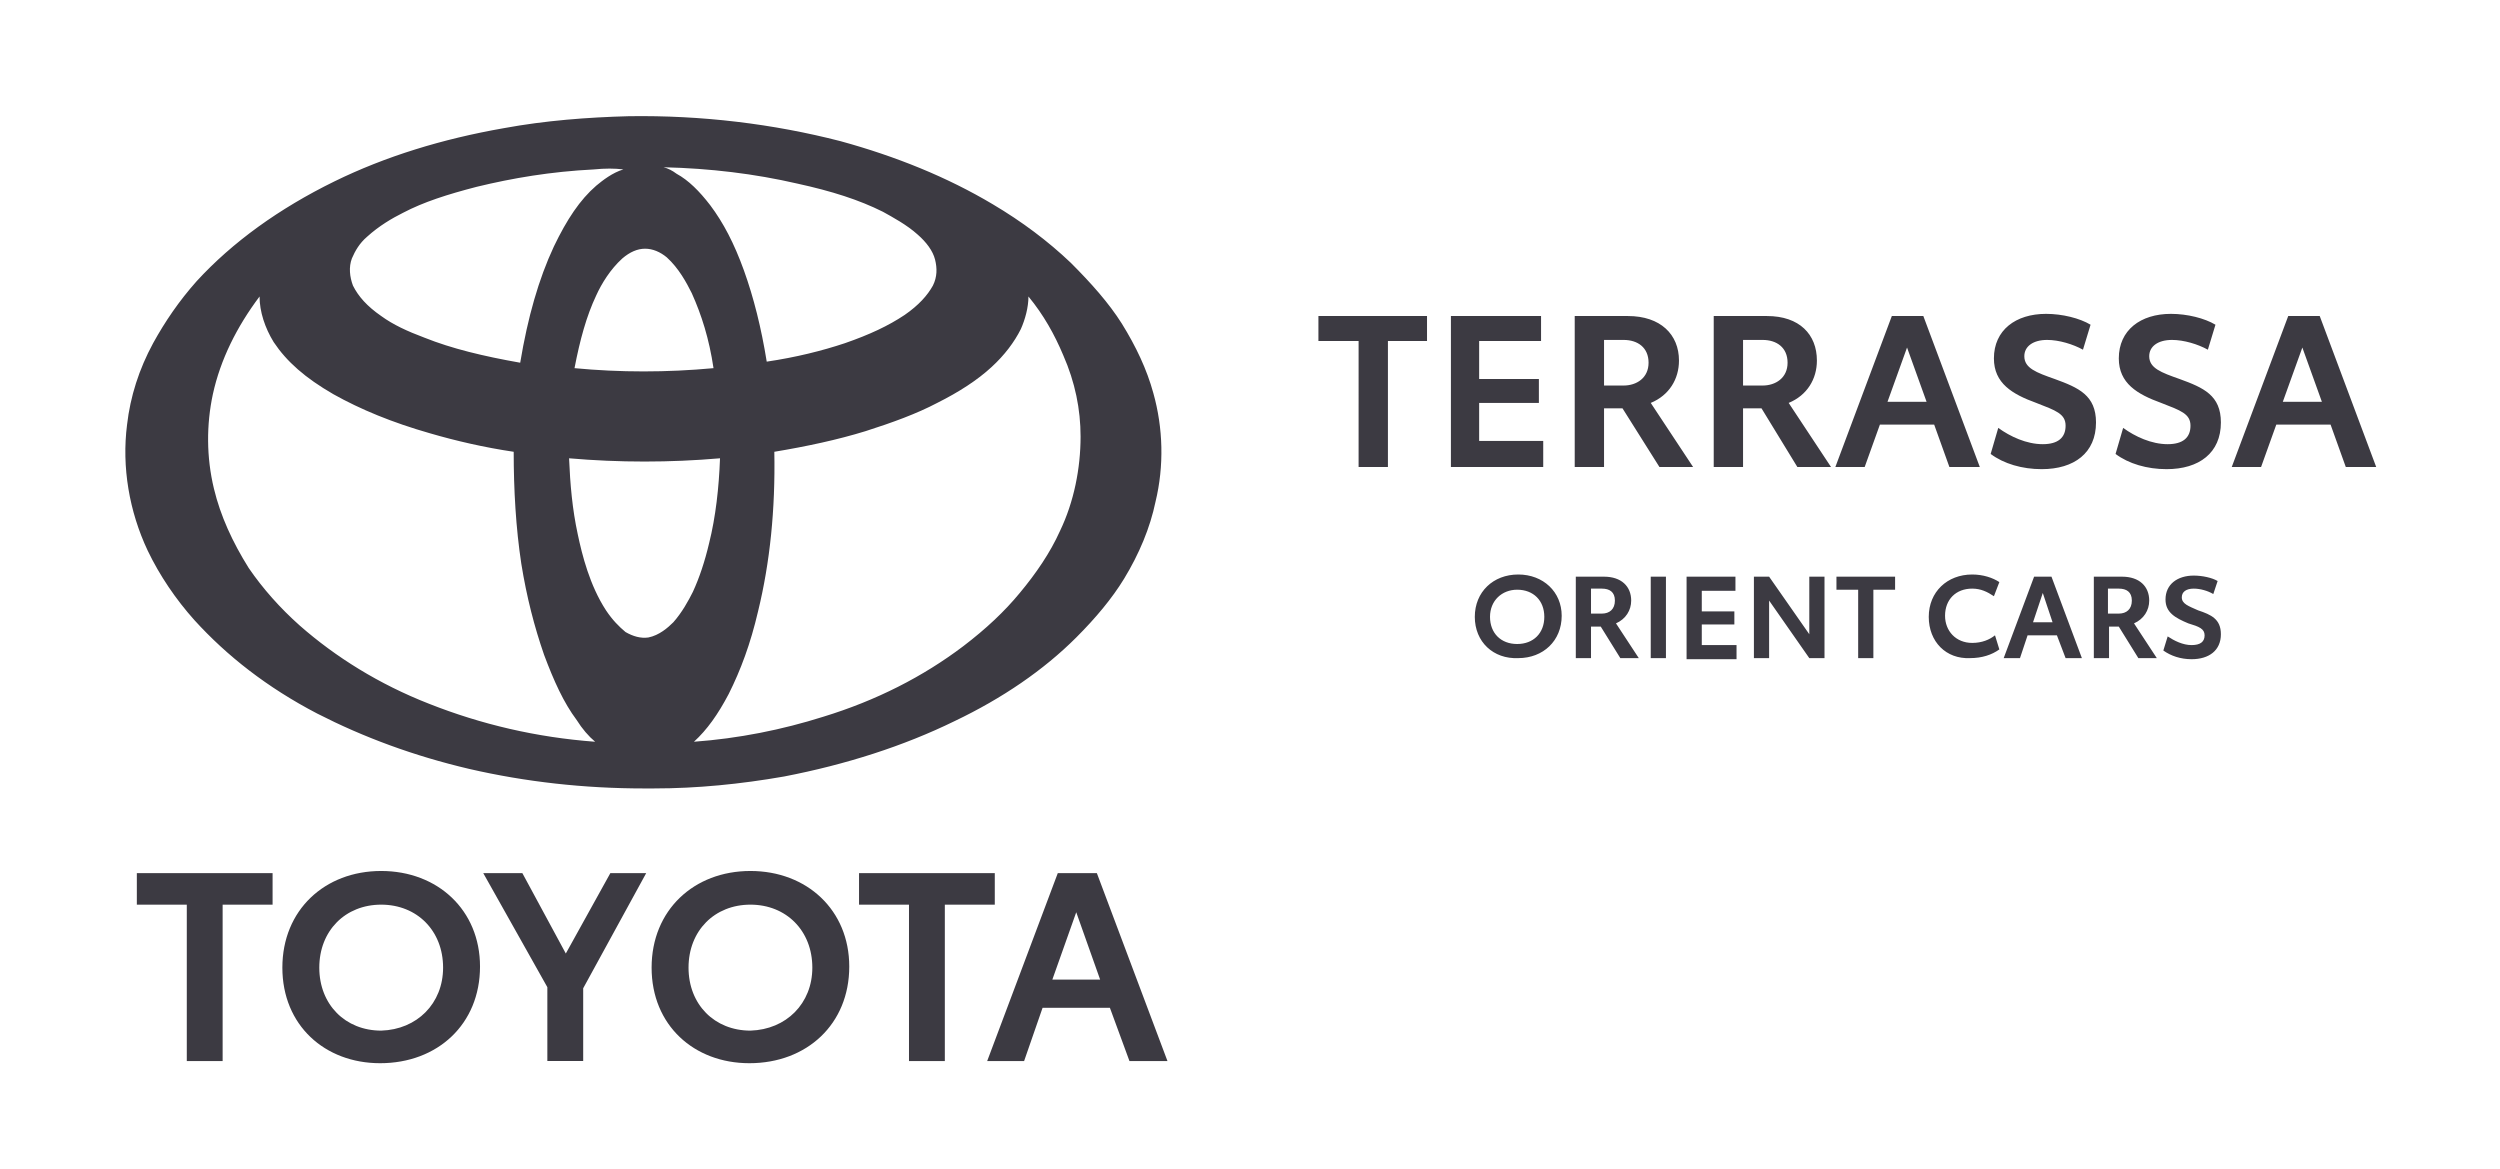 <?xml version="1.0" encoding="UTF-8"?>
<svg xmlns="http://www.w3.org/2000/svg" version="1.1" id="Capa_1" x="0" y="0" viewBox="0 0 230.2 107.6" style="enable-background:new 0 0 230.2 107.6" xml:space="preserve">
  <style>.st0{fill:#3c3a42}</style>
  <switch>
    <g>
      <path class="st0" d="M131.5 31.4h-3.7V43h-2.7V31.4h-3.7v-2.3h10v2.3zM133.5 29.1h8.4v2.3h-5.7v3.5h5.5v2.2h-5.5v3.5h5.9V43h-8.5V29.1zM149.4 37.6h-1.7V43H145V29.1h4.9c3 0 4.7 1.7 4.7 4.1 0 1.7-.9 3.2-2.6 3.9l3.9 5.9h-3.1l-3.4-5.4zm-1.7-2.1h1.8c1.2 0 2.3-.7 2.3-2.1 0-1.4-1-2.1-2.3-2.1h-1.8v4.2zM162.2 37.6h-1.7V43h-2.7V29.1h4.9c3 0 4.6 1.7 4.6 4.1 0 1.7-.9 3.2-2.6 3.9l3.9 5.9h-3.1l-3.3-5.4zm-1.7-2.1h1.8c1.2 0 2.3-.7 2.3-2.1 0-1.4-1-2.1-2.3-2.1h-1.8v4.2zM178.1 39.1h-5l-1.4 3.9H169l5.2-13.9h2.9l5.2 13.9h-2.8l-1.4-3.9zm-.7-2.1-1.8-5-1.8 5h3.6zM183.3 41.8l.7-2.4c1.1.8 2.6 1.5 4.1 1.5 1.4 0 2.1-.6 2.1-1.7s-.9-1.4-2.7-2.1c-2.2-.8-3.9-1.8-3.9-4.1 0-2.6 2-4.1 4.8-4.1 1.5 0 3.1.4 4.1 1l-.7 2.3c-.9-.5-2.2-.9-3.3-.9-1.3 0-2.1.6-2.1 1.5 0 1.1 1.1 1.5 2.8 2.1 2.2.8 3.8 1.5 3.8 4 0 2.8-2 4.3-5 4.3-1.8 0-3.5-.5-4.7-1.4zM194.8 41.8l.7-2.4c1.1.8 2.6 1.5 4.1 1.5 1.4 0 2.1-.6 2.1-1.7s-.9-1.4-2.7-2.1c-2.2-.8-3.9-1.8-3.9-4.1 0-2.6 2-4.1 4.8-4.1 1.5 0 3.1.4 4.1 1l-.7 2.3c-.9-.5-2.2-.9-3.3-.9-1.3 0-2.1.6-2.1 1.5 0 1.1 1.1 1.5 2.8 2.1 2.2.8 3.8 1.5 3.8 4 0 2.8-2 4.3-5 4.3-1.8 0-3.5-.5-4.7-1.4zM214.6 39.1h-5l-1.4 3.9h-2.7l5.2-13.9h2.9l5.2 13.9H216l-1.4-3.9zm-.8-2.1-1.8-5-1.8 5h3.6zM25.1 83.3h-4.6v14.4h-3.3V83.3h-4.6v-2.9h12.5v2.9zM26 89.1c0-5.3 3.9-8.9 9.1-8.9 5.2 0 9.1 3.6 9.1 8.8 0 5.3-3.9 8.9-9.2 8.9-5.1 0-9-3.5-9-8.8zm14.8 0c0-3.4-2.4-5.8-5.7-5.8-3.3 0-5.7 2.4-5.7 5.8s2.4 5.8 5.7 5.8c3.3-.1 5.7-2.5 5.7-5.8zM53.7 91v6.7h-3.3v-6.8l-5.9-10.5h3.6l4 7.4 4.1-7.4h3.3L53.7 91zM60 89.1c0-5.3 3.9-8.9 9.1-8.9 5.2 0 9.1 3.6 9.1 8.8 0 5.3-3.9 8.9-9.2 8.9-5.1 0-9-3.5-9-8.8zm14.8 0c0-3.4-2.4-5.8-5.7-5.8-3.3 0-5.7 2.4-5.7 5.8s2.4 5.8 5.7 5.8c3.3-.1 5.7-2.5 5.7-5.8zM91.6 83.3H87v14.4h-3.3V83.3h-4.6v-2.9h12.5v2.9zM102.2 92.8H96l-1.7 4.9h-3.4l6.5-17.3h3.6l6.5 17.3H104l-1.8-4.9zm-.9-2.6L99.1 84l-2.2 6.2h4.4zM135.8 56.8c0-2.3 1.7-3.9 4-3.9s4 1.6 4 3.8c0 2.3-1.7 3.9-4 3.9-2.3.1-4-1.5-4-3.8zm6.4 0c0-1.5-1-2.5-2.5-2.5-1.4 0-2.5 1-2.5 2.5s1 2.5 2.5 2.5 2.5-1 2.5-2.5zM147.4 57.7h-.9v2.9h-1.4v-7.5h2.6c1.6 0 2.5.9 2.5 2.2 0 .9-.5 1.7-1.4 2.1l2.1 3.2h-1.7l-1.8-2.9zm-.9-1.2h1c.7 0 1.2-.4 1.2-1.2 0-.8-.5-1.1-1.2-1.1h-1v2.3zM152 53.1h1.4v7.5H152v-7.5zM155.3 53.1h4.5v1.3h-3.1v1.9h3v1.2h-3v1.9h3.2v1.3h-4.6v-7.6zM168 53.1v7.5h-1.4l-3.7-5.3v5.3h-1.4v-7.5h1.4l3.7 5.3v-5.3h1.4zM174.5 54.3h-2v6.3h-1.4v-6.3h-2v-1.2h5.4v1.2zM177.6 56.8c0-2.3 1.7-3.9 4-3.9 1 0 1.9.3 2.5.7l-.5 1.3c-.6-.4-1.2-.7-2-.7-1.5 0-2.5 1-2.5 2.5 0 1.4 1 2.5 2.5 2.5.9 0 1.6-.3 2.1-.7l.4 1.3c-.7.5-1.6.8-2.7.8-2.2.1-3.8-1.5-3.8-3.8zM189.4 58.5h-2.7l-.7 2.1h-1.5l2.8-7.5h1.6l2.8 7.5h-1.5l-.8-2.1zm-.4-1.2-.9-2.7-.9 2.7h1.8zM195.1 57.7h-.9v2.9h-1.4v-7.5h2.6c1.6 0 2.5.9 2.5 2.2 0 .9-.5 1.7-1.4 2.1l2.1 3.2h-1.7l-1.8-2.9zm-1-1.2h1c.7 0 1.2-.4 1.2-1.2 0-.8-.5-1.1-1.2-1.1h-1v2.3zM199.2 59.9l.4-1.3c.6.4 1.4.8 2.2.8.8 0 1.2-.3 1.2-.9 0-.6-.5-.8-1.5-1.1-1.2-.5-2.1-1-2.1-2.2 0-1.4 1.1-2.2 2.6-2.2.8 0 1.7.2 2.2.5l-.4 1.2c-.5-.3-1.2-.5-1.8-.5-.7 0-1.1.3-1.1.8 0 .6.6.8 1.5 1.2 1.2.4 2.1.8 2.1 2.2 0 1.5-1.1 2.3-2.7 2.3-1 0-1.9-.3-2.6-.8zM58.1 11.1c6.5-.1 13.1.6 19.4 2.3 4.8 1.3 9.6 3.2 13.9 5.7 2.6 1.5 5 3.3 7.1 5.3 1.7 1.7 3.3 3.5 4.6 5.5 1.2 1.9 2.2 4.1 2.8 6.3.9 3.2 1 6.6.2 9.8-.5 2.5-1.6 4.8-2.9 7-1.2 2-2.7 3.7-4.3 5.4-3.2 3.2-7 5.7-11.1 7.7-4.9 2.4-10.2 4-15.6 5-3.9.7-7.9 1.1-11.9 1.1-5.7.1-11.4-.5-16.9-1.8-4.8-1.1-9.5-2.8-13.9-5.1-4.2-2.2-8-5-11.2-8.5-1.7-1.9-3.1-4-4.2-6.3-1.7-3.5-2.4-7.5-1.9-11.4.3-2.6 1.1-5.1 2.4-7.3 1.1-2 2.4-3.9 4-5.6 3.5-3.9 7.9-6.9 12.6-9.1 4.9-2.4 10.2-3.9 15.5-4.9 3.7-.7 7.6-1.1 11.4-1.1zm-3.4 4.1c-3.7.2-7.3.7-10.9 1.6-2.4.6-4.7 1.3-6.9 2.4-1.2.6-2.4 1.3-3.3 2.3-.6.6-1.2 1.3-1.4 2.1-.3.9-.3 1.9.1 2.8.6 1.2 1.6 2.1 2.7 2.9 1.3.9 2.7 1.5 4.1 2.1 3 1.1 6.1 1.8 9.2 2.3.6-3.8 1.5-7.5 3.1-11 .9-2 2.1-4 3.8-5.5 1-.9 2.3-1.6 3.7-1.7 1.1-.1 2.3.2 3.2.8 1.2.7 2.2 1.7 3 2.8 1.3 1.8 2.3 3.8 3 5.9 1 2.8 1.7 5.7 2.1 8.7 2.6-.4 5.1-1 7.6-1.8 2-.7 3.9-1.5 5.6-2.6 1.1-.7 2.1-1.7 2.7-2.9.4-.8.5-1.8.2-2.7-.3-1-1-1.8-1.7-2.5-1-.9-2.1-1.6-3.3-2.2-2.5-1.2-5.3-2-8-2.6-6-1.2-12.3-1.5-18.6-1.2zm2.3 8.3c-1.1.9-1.8 2.2-2.5 3.5-1 2.3-1.6 4.7-2 7.2 4.5.4 9 .4 13.5 0-.4-2.5-1-5-2.1-7.3-.6-1.3-1.3-2.5-2.4-3.4-.6-.5-1.4-.9-2.3-.9-.7-.1-1.5.3-2.2.9zM19.3 36.2c-.7 2.9-.6 6 .1 8.9.6 2.6 1.8 5.1 3.3 7.4 1.3 2 2.9 3.8 4.7 5.4 3.5 3.1 7.7 5.5 12 7.3 5.2 2.1 10.8 3.2 16.5 3.6-1-.7-1.8-1.6-2.4-2.6-1.3-1.8-2.2-3.9-3-6-1-2.7-1.6-5.5-2-8.4-.5-3.5-.7-7-.6-10.5-2.7-.4-5.3-1-7.9-1.7-3-.9-6-2-8.8-3.6-2.1-1.2-4.1-2.7-5.4-4.7-1-1.5-1.5-3.2-1.3-5-2.6 2.8-4.4 6.2-5.2 9.9zm75.1-9.9c.2 1.3-.1 2.7-.7 3.9-.6 1.3-1.6 2.4-2.6 3.4-1.5 1.3-3.2 2.4-4.9 3.3-2.1 1.1-4.3 1.9-6.6 2.6-2.8.8-5.7 1.5-8.6 1.9.1 5-.3 10.1-1.5 15-.6 2.6-1.5 5.1-2.7 7.5-1 1.9-2.2 3.7-3.9 5 4.4-.3 8.8-1 13-2.4 4.7-1.5 9.1-3.6 13-6.5 1.9-1.5 3.7-3.1 5.3-4.9 1.5-1.8 2.8-3.7 3.7-5.8 1.3-2.8 1.9-5.8 1.9-8.8 0-2.6-.6-5.2-1.6-7.7-.9-2.5-2.2-4.6-3.8-6.5zM52.1 41.8c0 2.5.3 5 .8 7.5s1.3 5 2.7 7.1c.5.8 1.1 1.5 1.9 2.1.7.5 1.5.7 2.3.6 1-.2 1.8-.8 2.5-1.5.8-.8 1.3-1.9 1.8-2.9.7-1.5 1.2-3 1.5-4.6.6-2.7.9-5.4 1-8.2-4.8.3-9.7.3-14.5-.1z"></path>
      <path class="st0" d="M59.3 72.6c-5.5 0-10.9-.6-16.1-1.8-5.1-1.2-9.7-2.9-14-5.1-4.6-2.4-8.3-5.3-11.3-8.6-1.7-1.9-3.2-4.1-4.3-6.4-1.7-3.6-2.4-7.7-1.9-11.6.3-2.6 1.1-5.1 2.4-7.5 1.1-2 2.4-3.9 4-5.7 3.3-3.6 7.6-6.7 12.7-9.2 4.7-2.3 9.9-3.9 15.6-4.9 3.8-.7 7.7-1 11.5-1.1 6.7-.1 13.3.7 19.5 2.3 5.1 1.4 9.8 3.3 14 5.8 2.7 1.6 5.1 3.4 7.2 5.4 1.9 1.9 3.5 3.7 4.7 5.6 1.3 2.1 2.3 4.2 2.9 6.4.9 3.2 1 6.7.2 10-.5 2.4-1.5 4.8-2.9 7.1-1.1 1.8-2.6 3.6-4.4 5.4-3 3-6.8 5.6-11.2 7.7-4.7 2.3-10 4-15.7 5.1-4 .7-8 1.1-12 1.1h-.9zm-1.2-61.2c-3.8.1-7.6.4-11.4 1.1-5.6 1-10.8 2.7-15.4 4.9-5.1 2.5-9.3 5.5-12.5 9-1.6 1.7-2.9 3.6-3.9 5.5-1.2 2.3-2 4.7-2.3 7.2-.5 3.7.2 7.7 1.8 11.2 1.1 2.2 2.5 4.3 4.2 6.2 2.9 3.2 6.6 6.1 11.1 8.4 4.2 2.2 8.8 3.9 13.8 5.1 5.4 1.3 11 1.8 16.8 1.8 4 0 8-.4 11.9-1.1 5.6-1 10.9-2.7 15.6-5 4.3-2.1 8-4.7 11-7.6 1.8-1.8 3.2-3.5 4.3-5.3 1.4-2.2 2.3-4.5 2.9-6.9.7-3.2.6-6.5-.2-9.6-.6-2.1-1.5-4.2-2.8-6.2-1.2-1.9-2.7-3.6-4.6-5.5-2-1.9-4.4-3.7-7.1-5.3-4.1-2.4-8.7-4.3-13.8-5.7-6.2-1.5-12.7-2.3-19.4-2.2zm-1.2 57.7-1.1-.1c-5.9-.4-11.4-1.6-16.6-3.6-4.7-1.9-8.8-4.3-12.1-7.3-1.8-1.6-3.4-3.4-4.8-5.4-1.6-2.4-2.7-4.9-3.3-7.5-.7-3-.7-6.1-.1-9.1.8-3.5 2.5-7 5.1-10.1l.8-.9-.2 1.2c-.2 1.6.2 3.3 1.2 4.8 1.1 1.7 2.8 3.2 5.3 4.6 2.4 1.4 5.3 2.6 8.7 3.6 2.5.7 5.1 1.3 7.9 1.7h.3v.3c-.1 3.6.1 7.1.6 10.4.5 3.1 1.1 5.8 2 8.3.9 2.4 1.8 4.3 2.9 5.9.8 1.1 1.5 1.9 2.4 2.5l1 .7zm-33-41.8c-2.1 2.8-3.6 5.8-4.3 9-.6 2.8-.6 5.8.1 8.7.6 2.5 1.7 4.9 3.2 7.3 1.3 1.9 2.9 3.7 4.7 5.3 3.3 2.9 7.3 5.4 11.9 7.2 4.8 1.9 9.9 3.1 15.3 3.5-.6-.5-1.2-1.2-1.7-2-1.2-1.6-2.1-3.6-3-6-.9-2.6-1.6-5.3-2.1-8.4-.5-3.3-.7-6.8-.7-10.3-2.7-.4-5.3-1-7.7-1.7-3.5-1-6.4-2.2-8.9-3.6-2.6-1.5-4.3-3-5.5-4.8-.8-1.3-1.3-2.8-1.3-4.2zm37.9 41.8.9-.7c1.4-1.1 2.6-2.6 3.8-4.8 1.1-2.1 2-4.5 2.7-7.4 1.1-4.6 1.6-9.6 1.5-14.9V41h.3c3-.5 5.9-1.1 8.6-1.9 2.5-.8 4.6-1.6 6.5-2.6 2-1 3.6-2.1 4.9-3.2 1.1-1 2-2.1 2.5-3.2.6-1.2.8-2.5.6-3.7l-.2-1.2.8.9c1.7 2 3 4.2 3.9 6.4 1.1 2.6 1.6 5.2 1.6 7.8 0 3-.6 6.1-1.9 9-.9 2.1-2.2 4.1-3.8 5.9-1.4 1.7-3.2 3.4-5.3 5-3.8 2.8-8.2 5-13.1 6.6-4.1 1.3-8.5 2.1-13.1 2.4l-1.2-.1zm9.5-27.5c.1 5.3-.4 10.2-1.5 14.7-.7 3-1.6 5.4-2.7 7.6-1 1.9-2 3.3-3.2 4.4C68 68 72 67.2 75.8 66c4.9-1.5 9.2-3.7 12.9-6.5 2.1-1.6 3.8-3.2 5.2-4.9 1.5-1.8 2.8-3.7 3.7-5.7 1.3-2.7 1.9-5.8 1.9-8.7 0-2.5-.5-5-1.6-7.5-.8-1.9-1.8-3.7-3.2-5.4 0 1-.3 2.1-.7 3-.6 1.2-1.5 2.4-2.7 3.5-1.3 1.2-3 2.3-5 3.3-1.9 1-4.1 1.8-6.6 2.6-2.6.8-5.4 1.4-8.4 1.9zm-12 17.8c-.7 0-1.4-.2-2.1-.7-.7-.5-1.4-1.2-2-2.2-1.6-2.5-2.3-5.3-2.7-7.3-.5-2.4-.8-5-.8-7.5v-.4h.4c4.8.4 9.7.4 14.4 0h.4v.4c-.1 2.9-.4 5.7-1 8.3-.4 1.8-.9 3.3-1.5 4.7-.4.9-1 2-1.9 3-.8.9-1.7 1.5-2.6 1.6-.2.1-.4.1-.6.1zm-6.9-17.2c.1 2.4.3 4.7.8 7 .4 1.9 1.1 4.7 2.6 7 .6.9 1.2 1.5 1.8 2 .7.4 1.4.6 2.1.5 1-.2 1.8-.9 2.3-1.4.8-.9 1.4-2 1.8-2.8.6-1.3 1.1-2.8 1.5-4.5.6-2.4.9-5.1 1-7.8-4.6.4-9.3.4-13.9 0zm6.9-7.4c-2.3 0-4.5-.1-6.8-.3h-.4l.1-.4c.4-2.8 1.1-5.2 2-7.3.5-1.1 1.3-2.6 2.5-3.6.8-.7 1.6-1 2.5-1 .8 0 1.7.3 2.5 1 1.2 1 2 2.4 2.5 3.5 1 2.1 1.7 4.5 2.1 7.4l.1.4H66c-2.1.2-4.4.3-6.7.3zm-6.4-.9c4.2.4 8.5.4 12.8 0-.4-2.7-1.1-4.9-2-6.9-.5-1-1.2-2.3-2.3-3.3-.6-.5-1.3-.8-2-.8s-1.4.3-2.1.9c-1.1 1-1.9 2.3-2.4 3.4-.9 1.9-1.5 4.1-2 6.7zm-4.3.1h-.3c-3.6-.6-6.6-1.3-9.2-2.4-1.7-.7-3-1.3-4.2-2.1-1.4-1-2.3-1.9-2.8-3-.5-.9-.5-2-.2-3 .3-.8.8-1.5 1.5-2.3 1.1-1.1 2.4-1.8 3.4-2.3 2-1 4.2-1.8 6.9-2.4 3.3-.8 6.9-1.3 10.9-1.6 6.7-.4 13.1 0 18.9 1.3 3.3.7 5.9 1.6 8.1 2.7 1 .5 2.3 1.2 3.4 2.2.9.8 1.5 1.7 1.8 2.6.3.9.2 2-.2 2.9-.5 1.1-1.4 2-2.8 3-1.5 1-3.3 1.9-5.7 2.6-2.3.8-4.8 1.3-7.7 1.8H70v-.3c-.5-3.2-1.2-6-2.1-8.6-.9-2.4-1.8-4.2-3-5.8-.9-1.2-1.9-2.1-2.9-2.7-1-.6-2-.8-3-.8-1.5.1-2.7.9-3.5 1.6-1.4 1.2-2.6 3-3.7 5.4-1.4 3.1-2.4 6.7-3.1 10.9l-.1.3zm12.5-18.6c.4.1.8.3 1.2.6 1.1.6 2.1 1.6 3.1 2.9 1.2 1.6 2.2 3.5 3.1 6 .9 2.5 1.6 5.3 2.1 8.4 2.7-.4 5.1-1 7.2-1.7 2.3-.8 4-1.6 5.5-2.6 1.3-.9 2.1-1.8 2.6-2.7.4-.8.4-1.6.2-2.4-.2-.8-.8-1.6-1.6-2.3-1-.9-2.3-1.6-3.2-2.1-2.2-1.1-4.7-1.9-7.9-2.6-3.9-.9-8-1.4-12.3-1.5zm-6.4.2c-4 .2-7.5.8-10.8 1.6-2.7.7-4.9 1.4-6.8 2.4-1 .5-2.2 1.2-3.3 2.2-.7.6-1.1 1.3-1.4 2-.3.8-.2 1.7.1 2.5.5 1 1.3 1.9 2.6 2.8 1.1.8 2.4 1.4 4 2 2.5 1 5.4 1.7 8.8 2.3.7-4.2 1.7-7.7 3.1-10.7 1.2-2.5 2.4-4.3 3.9-5.6.6-.5 1.5-1.2 2.5-1.5-.8-.1-1.7-.1-2.7 0z"></path>
    </g>
  </switch>
</svg>
